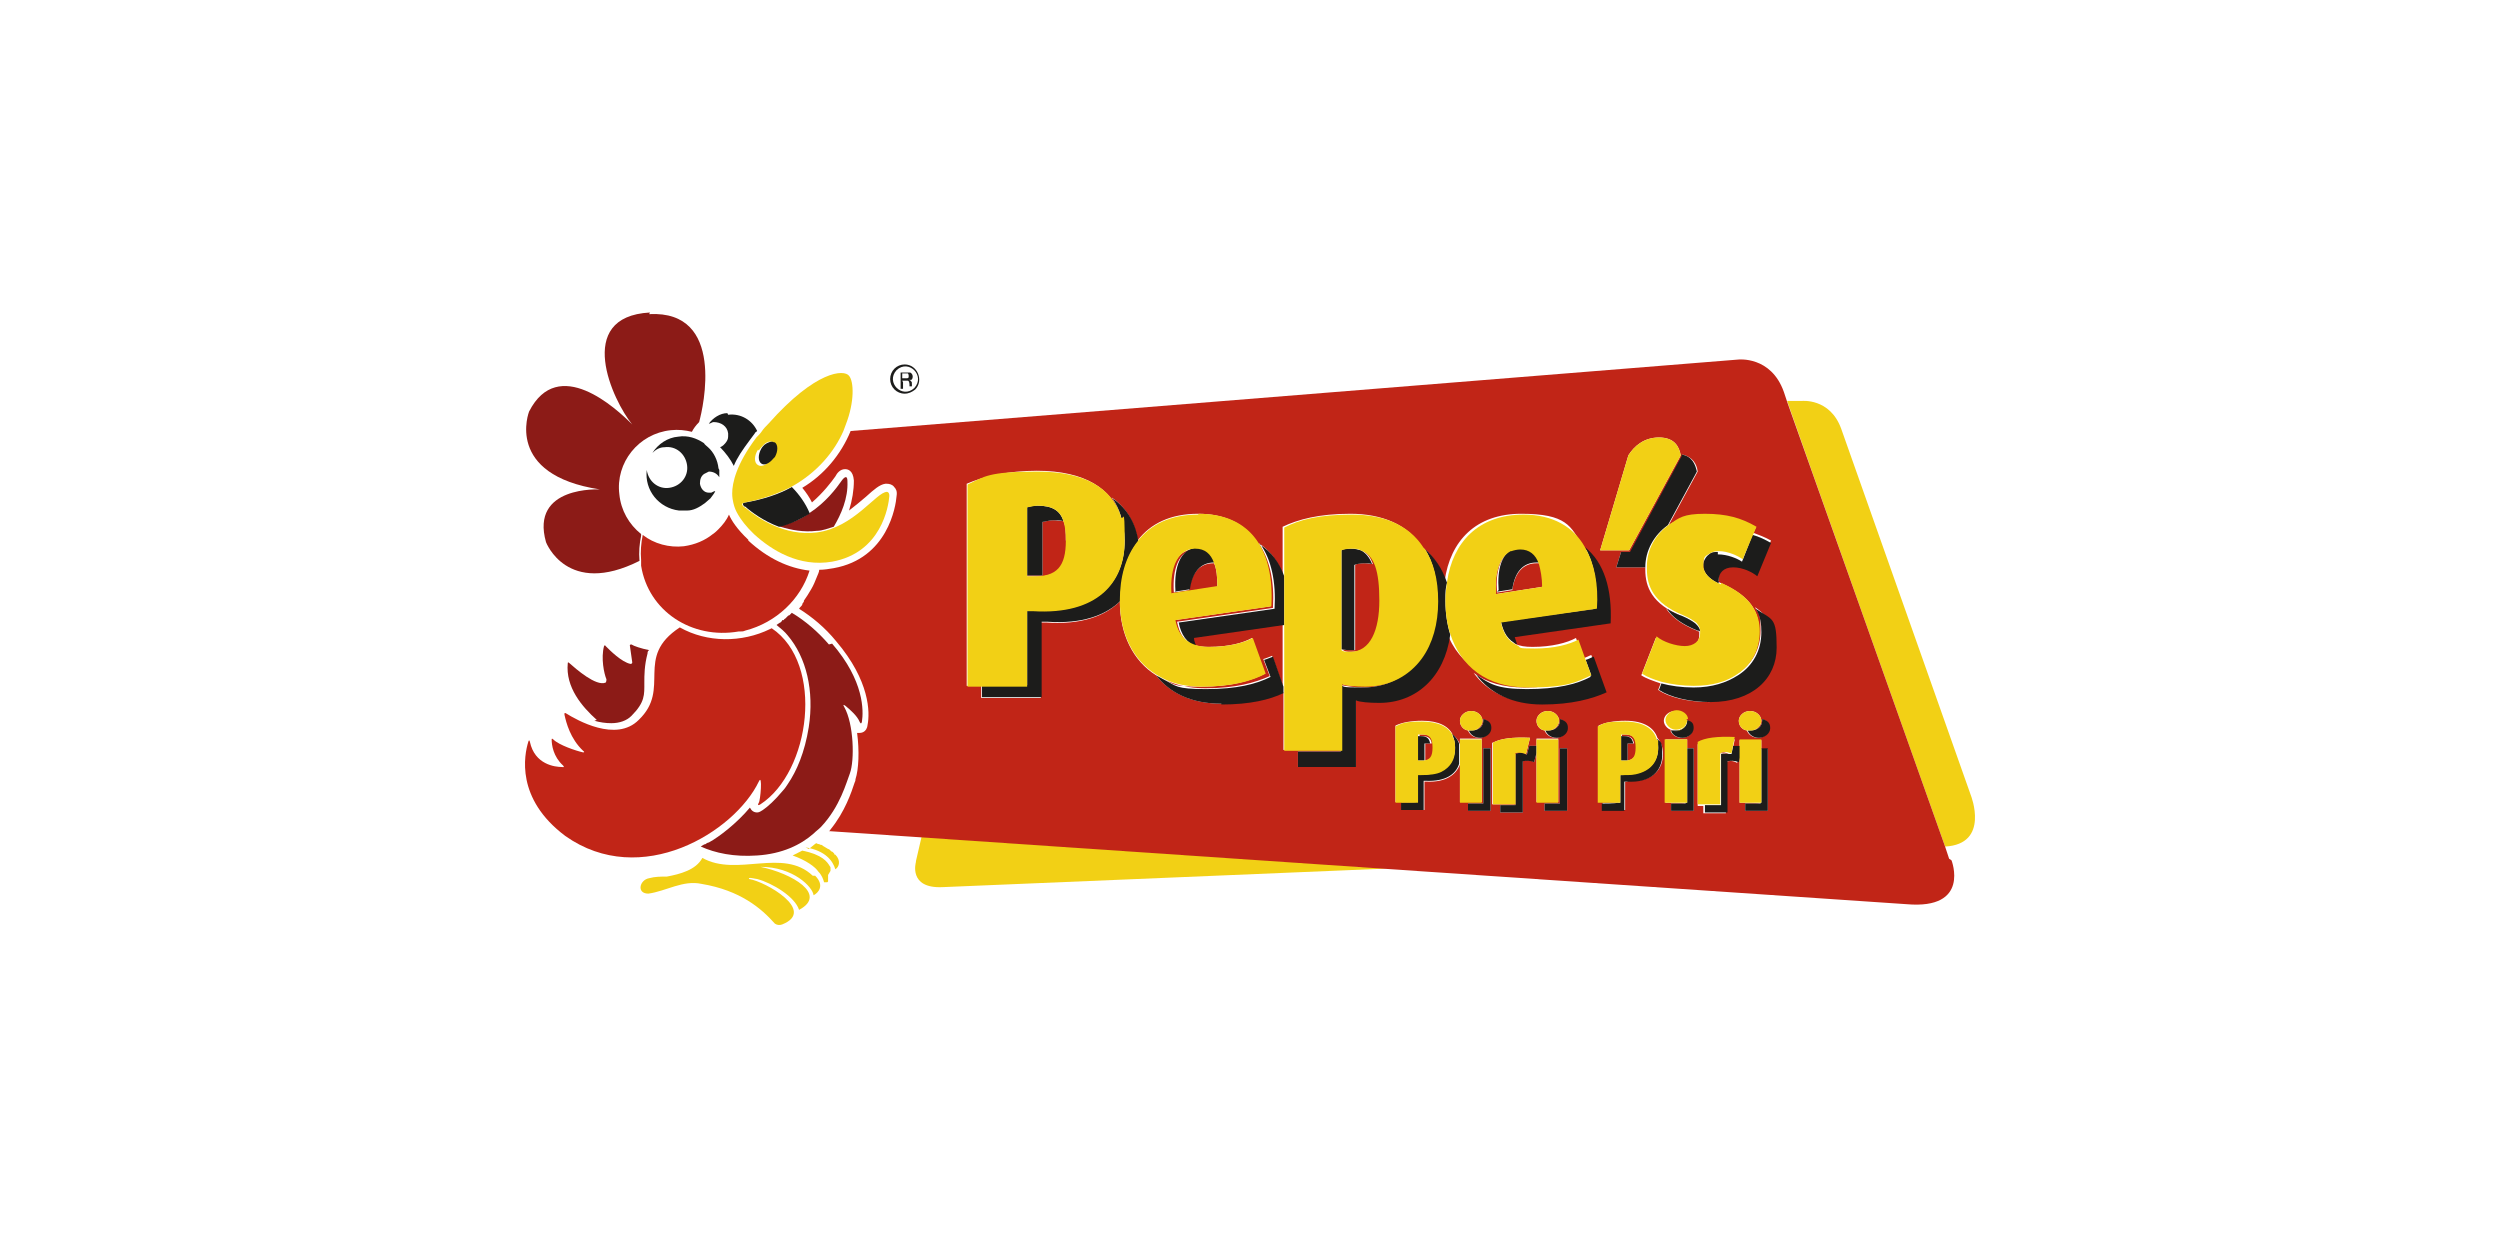 <svg width="200" height="100" viewBox="0 0 200 100" fill="none" xmlns="http://www.w3.org/2000/svg">
<g clip-path="url(#clip0_3216_176)">
<path fill-rule="evenodd" clip-rule="evenodd" d="M157.671 63.633L147.291 34.285C146.388 31.818 144.132 32.077 144.132 32.077H142.971C142.971 32.142 155.607 67.724 155.607 67.724C159.219 67.529 157.671 63.633 157.671 63.633Z" fill="#F2D015"/>
<path fill-rule="evenodd" clip-rule="evenodd" d="M73.275 68.958C73.275 68.958 72.63 71.1 75.403 70.971L111.121 69.477L73.726 66.945L73.275 68.893V68.958Z" fill="#F2D015"/>
<path fill-rule="evenodd" clip-rule="evenodd" d="M129.69 61.88C130.141 61.945 130.528 61.88 130.914 61.88C130.592 61.88 130.27 61.945 129.883 61.945H129.689L129.69 61.88Z" fill="#C12517"/>
<path fill-rule="evenodd" clip-rule="evenodd" d="M127.627 48.634L120.019 49.738L127.562 48.7C127.562 48.7 127.562 48.7 127.562 48.634H127.627Z" fill="#C12517"/>
<path fill-rule="evenodd" clip-rule="evenodd" d="M109.831 45.128C109.638 45.128 109.444 45.063 109.186 45.063C108.928 45.063 108.606 45.063 108.413 45.193V52.011C108.284 52.011 108.09 52.011 107.961 52.011C107.832 52.011 107.574 52.011 107.381 51.946C107.574 52.141 107.768 52.141 108.09 52.141C109.766 52.141 110.411 50.777 110.411 48.05C110.411 45.323 110.025 44.414 108.928 44.025C109.379 44.219 109.638 44.609 109.831 45.128Z" fill="#C12517"/>
<path fill-rule="evenodd" clip-rule="evenodd" d="M123.435 46.882C123.435 46.102 123.37 45.518 123.177 45.063C123.113 45.063 122.984 45.063 122.919 45.063C121.887 45.063 121.178 45.778 120.985 47.206L119.76 47.401C119.631 45.713 120.018 44.609 120.792 44.154C119.953 44.609 119.567 45.778 119.631 47.531L123.371 46.946L123.435 46.882Z" fill="#C12517"/>
<path fill-rule="evenodd" clip-rule="evenodd" d="M135.621 49.868C135.621 49.868 135.621 49.868 135.685 49.933C135.685 49.933 135.685 49.933 135.621 49.868Z" fill="#C12517"/>
<path fill-rule="evenodd" clip-rule="evenodd" d="M130.656 59.478C130.656 59.478 130.527 59.478 130.463 59.478C130.333 59.478 130.205 59.478 130.205 59.478V60.841C130.72 60.776 130.914 60.452 130.914 59.803C130.914 59.153 130.72 58.763 130.076 58.763C129.431 58.763 129.818 58.763 129.754 58.763V58.893C129.754 58.893 129.882 58.893 130.011 58.893C130.463 58.893 130.656 59.088 130.72 59.478H130.656Z" fill="#C12517"/>
<path fill-rule="evenodd" clip-rule="evenodd" d="M97.388 46.882C97.388 46.102 97.323 45.518 97.13 45.063C97.13 45.063 97.13 45.063 97.065 45.063C96.034 45.063 95.325 45.778 95.131 47.206L93.906 47.401C93.777 45.388 94.357 44.154 95.453 43.959C94.164 44.025 93.519 45.323 93.648 47.531L97.388 46.946V46.882Z" fill="#C12517"/>
<path fill-rule="evenodd" clip-rule="evenodd" d="M113.635 52.595C112.603 54.024 111.056 54.868 109.122 54.868C107.188 54.868 107.639 54.738 107.252 54.673V54.803C107.639 54.868 108.284 54.998 109.057 54.998C110.991 54.998 112.603 54.154 113.635 52.595Z" fill="#C12517"/>
<path fill-rule="evenodd" clip-rule="evenodd" d="M137.62 60.257C137.813 60.257 138.135 60.257 138.393 60.387C138.071 60.192 137.813 60.127 137.555 60.257H137.62Z" fill="#C12517"/>
<path fill-rule="evenodd" clip-rule="evenodd" d="M85.267 43.245C85.267 42.596 85.267 42.077 85.073 41.687C84.815 41.687 84.558 41.622 84.235 41.622C83.913 41.622 83.526 41.752 83.397 41.752V46.038C83.139 46.038 82.881 46.038 82.624 46.038H82.172V40.583V46.102H82.624C84.622 46.232 85.331 45.388 85.331 43.245H85.267Z" fill="#C12517"/>
<path fill-rule="evenodd" clip-rule="evenodd" d="M114.473 59.478C114.473 59.478 114.344 59.478 114.28 59.478C114.151 59.478 114.022 59.478 114.022 59.478V60.841C114.538 60.776 114.731 60.452 114.731 59.803C114.731 59.153 114.538 58.763 113.893 58.763C113.248 58.763 113.635 58.763 113.571 58.763V58.893C113.571 58.893 113.764 58.893 113.828 58.893C114.28 58.893 114.473 59.088 114.538 59.478H114.473Z" fill="#C12517"/>
<path fill-rule="evenodd" clip-rule="evenodd" d="M113.442 61.88H113.507C114.281 61.88 114.861 61.815 115.312 61.556C114.861 61.75 114.345 61.88 113.636 61.815H113.442V61.88Z" fill="#C12517"/>
<path fill-rule="evenodd" clip-rule="evenodd" d="M155.929 68.698L155.607 67.724L142.97 32.142L142.712 31.363C141.682 28.441 139.038 28.766 139.038 28.766L68.052 34.48C67.278 36.363 65.925 37.986 64.184 39.025C64.506 39.414 64.764 39.804 64.957 40.194C65.86 39.414 66.505 38.57 66.827 38.116C66.956 37.856 67.214 37.532 67.601 37.532C67.794 37.532 68.246 37.596 68.31 38.44C68.31 39.22 68.181 39.999 67.923 40.843C68.439 40.453 68.89 40.064 69.277 39.739C69.922 39.155 70.373 38.765 70.824 38.7C70.824 38.7 70.889 38.7 70.954 38.7C71.147 38.7 71.405 38.765 71.534 38.96C71.663 39.09 71.792 39.284 71.727 39.674C71.663 40.518 71.018 44.674 66.698 45.453C66.311 45.518 65.925 45.583 65.538 45.583C65.538 45.777 65.409 45.972 65.344 46.167C65.215 46.492 65.087 46.817 64.893 47.141C64.7 47.466 64.506 47.79 64.313 48.05V48.115C64.313 48.115 64.248 48.245 64.184 48.31V48.375C64.119 48.505 63.99 48.569 63.926 48.7C64.957 49.349 65.989 50.193 66.892 51.297C69.6 54.478 69.6 57.011 69.406 57.984C69.342 58.634 68.826 58.634 68.761 58.634C68.697 58.634 68.632 58.634 68.568 58.634C68.761 60.062 68.697 61.555 68.439 62.335C68.439 62.4 68.439 62.465 68.374 62.594C68.117 63.374 67.601 64.932 66.44 66.36C66.44 66.36 66.376 66.49 66.311 66.49L152.512 72.334C157.67 72.789 156.122 68.828 156.122 68.828L155.929 68.698ZM130.269 36.428C130.72 35.714 131.494 34.999 132.719 34.999C133.944 34.999 134.33 35.714 134.46 36.428L130.333 44.025H128.012L130.269 36.428ZM108.477 56.036V61.361H103.835V60.127H107.252V59.997H102.674V55.387C101.514 55.907 100.031 56.296 97.71 56.296C95.389 56.296 93.584 55.452 92.488 54.024C90.618 52.855 89.586 50.712 89.586 48.115C88.426 49.284 86.492 49.998 83.719 49.803H83.268V55.842H78.497V54.867H77.336V38.7C78.69 38.116 80.625 37.661 82.945 37.661C86.879 37.661 88.877 39.155 89.586 41.167C89.457 40.648 89.2 40.194 88.942 39.804C90.167 40.648 90.811 41.882 91.005 43.245C92.036 41.882 93.648 41.102 95.84 41.102C99.967 41.102 101.901 44.024 101.643 48.505L93.971 49.608C94.293 51.037 95.002 51.751 96.678 51.751C98.355 51.751 99.451 51.426 100.16 51.037L101.192 53.894C100.031 54.478 98.484 54.933 96.098 54.933C93.713 54.933 93.971 54.738 93.132 54.348C94.035 54.803 95.131 55.062 96.421 55.062C98.871 55.062 100.418 54.608 101.579 54.088L101.063 52.725C101.32 52.66 101.579 52.53 101.772 52.465L102.61 54.867V49.933L95.389 50.972C95.389 51.231 95.518 51.426 95.582 51.686C94.744 51.361 94.357 50.712 94.164 49.738L101.836 48.634C101.965 46.492 101.579 44.739 100.676 43.44C101.579 44.025 102.223 44.868 102.61 45.972V42.141C103.835 41.557 105.511 41.102 108.026 41.102C110.54 41.102 112.603 41.947 113.764 43.764C114.602 44.414 115.247 45.323 115.569 46.492C116.02 43.245 118.084 41.102 121.694 41.102C125.305 41.102 125.691 42.076 126.594 43.7C128.077 44.933 128.786 47.076 128.657 49.803L120.985 50.907C120.985 51.102 121.114 51.297 121.178 51.491C121.565 51.686 122.016 51.751 122.597 51.751C124.144 51.751 125.369 51.426 126.078 51.037L126.659 52.66C126.916 52.595 127.11 52.465 127.303 52.4L128.335 55.257C127.175 55.842 125.627 56.231 123.177 56.231C120.727 56.231 118.986 55.322 117.89 53.829C118.922 54.608 120.276 54.998 121.952 54.998C124.402 54.998 125.95 54.543 127.11 54.023V53.894C125.95 54.478 124.402 54.867 121.952 54.867C119.502 54.867 116.601 53.179 115.763 50.582C115.247 53.959 113.055 56.036 110.089 56.036C107.123 56.036 108.606 55.906 108.219 55.842L108.477 56.036ZM114.151 62.529H113.957V64.802H112.152V64.218H113.377C113.377 64.153 111.636 64.153 111.636 64.153V58.049C112.152 57.79 112.926 57.66 113.764 57.66C115.118 57.66 115.892 58.114 116.214 58.763C116.472 58.958 116.665 59.218 116.794 59.543V59.088H118.535V64.153H116.794V61.166C116.472 62.01 115.633 62.594 114.151 62.529ZM119.244 64.867H117.439V64.283H118.664V59.867H119.244V64.867ZM118.341 59.023C117.89 59.023 117.568 58.763 117.439 58.439C117.052 58.374 116.794 58.049 116.794 57.66C116.794 57.27 117.181 56.881 117.697 56.881C118.212 56.881 118.599 57.27 118.599 57.66C118.599 58.049 118.212 58.439 117.761 58.439C118.277 58.439 118.664 58.114 118.664 57.66C118.664 57.205 118.664 57.53 118.664 57.53C119.051 57.66 119.244 57.919 119.244 58.244C119.244 58.569 118.857 59.023 118.341 59.023ZM119.437 59.413C120.018 59.088 120.985 58.958 122.403 59.023L122.081 60.322C121.759 60.127 121.436 60.127 121.178 60.257V64.347H119.373V59.413H119.437ZM122.726 60.971C122.403 60.776 122.081 60.776 121.823 60.906V64.997H120.018V64.412H121.243V60.322C121.501 60.257 121.823 60.257 122.146 60.386L122.339 59.672C122.532 59.672 122.726 59.672 122.919 59.672V59.088H124.66V64.153H122.919V60.257L122.726 60.971ZM125.369 64.867H123.564V64.283H124.789V59.867H125.369V64.867ZM124.466 59.023C124.015 59.023 123.693 58.763 123.564 58.439C123.177 58.374 122.919 58.049 122.919 57.66C122.919 57.27 123.306 56.88 123.822 56.88C124.338 56.88 124.725 57.27 124.725 57.66C124.725 58.049 124.338 58.439 123.886 58.439C124.402 58.439 124.789 58.114 124.789 57.66C124.789 57.205 124.789 57.53 124.789 57.53C125.176 57.66 125.369 57.919 125.369 58.244C125.369 58.568 124.982 59.023 124.466 59.023ZM130.205 62.529H130.011V64.802H128.206V64.218H129.431C129.431 64.153 127.884 64.153 127.884 64.153V58.049C128.399 57.79 129.173 57.66 130.011 57.66C131.558 57.66 132.332 58.244 132.591 59.023C132.912 59.413 133.041 59.867 133.041 60.322C133.041 61.555 132.204 62.594 130.205 62.465L130.205 62.529ZM135.492 64.867H133.686V64.283H134.911C134.911 64.218 133.235 64.218 133.235 64.218V59.153H134.975V59.867H135.492V64.867ZM134.524 59.023C134.073 59.023 133.75 58.763 133.622 58.439C133.686 58.439 133.816 58.439 133.944 58.439C133.492 58.439 133.106 58.049 133.106 57.66C133.106 57.27 133.492 56.88 134.009 56.88C134.524 56.88 134.847 57.205 134.911 57.595C135.234 57.724 135.428 57.984 135.428 58.244C135.428 58.699 135.041 59.023 134.524 59.023ZM141.423 64.867H139.617V64.283H140.843C140.843 64.218 139.166 64.218 139.166 64.218V60.322L138.973 61.036C138.651 60.841 138.328 60.841 138.071 60.971V65.061H136.265V64.477H137.491H135.814V59.542C136.394 59.218 137.361 59.088 138.779 59.153L138.651 59.803C138.845 59.803 138.973 59.803 139.166 59.803V59.218H140.908V59.932H141.423V64.932L141.423 64.867ZM140.65 59.023C140.198 59.023 139.876 58.763 139.746 58.439C139.359 58.374 139.102 58.049 139.102 57.66C139.102 57.27 139.488 56.88 140.004 56.88C140.52 56.88 140.908 57.27 140.908 57.66C140.908 58.049 140.52 58.439 140.07 58.439C140.584 58.439 140.971 58.114 140.971 57.66C140.971 57.205 140.971 57.53 140.971 57.53C141.358 57.66 141.552 57.919 141.552 58.244C141.552 58.568 141.165 59.023 140.65 59.023ZM136.781 56.166C135.041 56.166 133.492 55.777 132.655 55.192L132.849 54.673C132.268 54.478 131.687 54.283 131.301 54.023L132.462 51.037C132.978 51.426 133.88 51.816 134.717 51.816C135.556 51.816 135.942 51.426 135.942 50.777C135.942 50.128 135.942 50.582 135.942 50.517C135.942 50.517 135.814 50.517 135.749 50.452C134.46 49.933 133.75 49.349 133.299 48.699C133.686 48.959 134.073 49.154 134.524 49.284C134.975 49.479 135.362 49.673 135.556 49.868C135.298 49.673 134.975 49.479 134.524 49.284C132.138 48.31 131.624 46.946 131.624 45.582C131.624 44.219 131.624 45.453 131.624 45.388H129.302L129.689 44.154H130.463L134.589 36.492C134.589 36.492 134.589 36.427 134.589 36.363C135.428 36.557 135.749 37.142 135.814 37.726L133.492 42.011C134.267 41.492 135.234 41.167 136.329 41.167C138.135 41.167 139.231 41.492 140.456 42.206L139.36 44.738L140.198 42.596C140.714 42.791 141.229 42.986 141.682 43.245L140.585 45.907C140.198 45.582 139.425 45.193 138.651 45.193C137.877 45.193 137.491 45.648 137.491 46.232C137.491 46.297 137.491 46.427 137.491 46.492C136.653 46.102 136.265 45.648 136.265 44.998C136.265 44.349 136.394 44.349 136.716 44.154C136.394 44.349 136.201 44.674 136.201 45.063C136.201 45.777 136.716 46.232 137.62 46.622C140.133 47.725 140.714 48.959 140.714 50.517C140.714 52.075 140.07 53.115 138.973 53.893C140.198 53.115 140.843 51.88 140.843 50.452C140.843 49.024 140.714 49.154 140.391 48.569C141.745 49.478 142.068 50.517 142.068 51.686C142.068 54.218 140.133 56.036 136.781 56.036L136.781 56.166Z" fill="#C12517"/>
<path fill-rule="evenodd" clip-rule="evenodd" d="M72.373 31.493C72.695 31.493 72.953 31.363 73.211 31.168C73.92 30.454 73.404 29.155 72.373 29.155C71.728 29.155 71.212 29.675 71.212 30.324C71.212 30.973 71.728 31.493 72.373 31.493ZM71.728 29.61C72.695 28.701 74.049 30.065 73.146 31.039C72.179 31.948 70.825 30.584 71.728 29.61Z" fill="#1C1C1B"/>
<path fill-rule="evenodd" clip-rule="evenodd" d="M72.179 30.454H72.372C72.501 30.454 72.566 30.454 72.63 30.454C72.695 30.454 72.759 30.584 72.759 30.779V30.909H72.953C72.953 30.909 72.953 30.909 72.953 30.844V30.779C72.953 30.584 72.953 30.519 72.888 30.519C72.888 30.454 72.759 30.389 72.695 30.389C72.759 30.389 72.824 30.389 72.888 30.389C72.953 30.389 73.017 30.259 73.017 30.129C73.017 30 72.953 29.87 72.824 29.805C72.759 29.805 72.63 29.805 72.501 29.805H72.05V31.104H72.243V30.584L72.179 30.454ZM72.179 29.87H72.372C72.501 29.87 72.566 29.87 72.63 29.87C72.63 29.87 72.695 29.935 72.695 30.065C72.695 30.195 72.695 30.259 72.566 30.259C72.566 30.259 72.437 30.259 72.372 30.259H72.179V29.805L72.179 29.87Z" fill="#1C1C1B"/>
<path fill-rule="evenodd" clip-rule="evenodd" d="M82.624 46.038C82.881 46.038 83.139 46.038 83.397 46.038V41.752C83.59 41.752 83.913 41.622 84.235 41.622C84.558 41.622 84.815 41.622 85.073 41.687C84.815 40.843 84.171 40.453 83.01 40.453C82.624 40.453 82.365 40.518 82.172 40.583V46.038L82.624 46.038Z" fill="#1C1C1B"/>
<path fill-rule="evenodd" clip-rule="evenodd" d="M82.624 48.829H82.172V54.803H78.561V55.777H83.333V49.738H83.784C86.556 49.933 88.491 49.219 89.651 48.05C89.651 46.167 90.103 44.479 91.07 43.31C90.876 41.947 90.231 40.713 89.006 39.869C89.264 40.259 89.522 40.778 89.651 41.233C89.844 41.882 89.974 42.531 89.974 43.245C89.974 46.492 87.846 49.154 82.624 48.829Z" fill="#1C1C1B"/>
<path fill-rule="evenodd" clip-rule="evenodd" d="M89.651 41.233C88.942 39.155 86.943 37.726 83.011 37.726C79.078 37.726 78.755 38.116 77.401 38.765V54.933H82.172V48.894H82.624C87.846 49.219 89.974 46.557 89.974 43.31C89.974 40.064 89.844 41.947 89.651 41.297V41.233ZM82.624 46.102H82.172V40.583C82.366 40.583 82.688 40.453 83.011 40.453C84.171 40.453 84.816 40.843 85.074 41.687C85.202 42.076 85.267 42.596 85.267 43.245C85.267 45.323 84.558 46.167 82.559 46.102L82.624 46.102Z" fill="#F2D015"/>
<path fill-rule="evenodd" clip-rule="evenodd" d="M93.971 47.336L95.196 47.141C95.389 45.778 96.034 44.999 97.13 44.999C98.226 44.999 97.13 44.999 97.194 44.999C96.937 44.219 96.421 43.83 95.712 43.83H95.582C94.486 44.025 93.906 45.258 94.035 47.271L93.971 47.336Z" fill="#1C1C1B"/>
<path fill-rule="evenodd" clip-rule="evenodd" d="M97.71 56.361C100.031 56.361 101.579 55.972 102.675 55.452V54.933L101.837 52.53C101.643 52.595 101.386 52.725 101.127 52.79L101.643 54.154C100.483 54.738 98.936 55.127 96.485 55.127C94.035 55.127 94.1 54.868 93.197 54.413C92.939 54.283 92.746 54.154 92.488 54.024C93.584 55.452 95.325 56.296 97.71 56.296L97.71 56.361Z" fill="#1C1C1B"/>
<path fill-rule="evenodd" clip-rule="evenodd" d="M100.805 43.505C101.707 44.739 102.094 46.557 101.965 48.7L94.293 49.803C94.486 50.777 94.938 51.426 95.711 51.751C95.647 51.492 95.518 51.297 95.518 51.037L102.739 49.998V46.102C102.352 44.999 101.707 44.154 100.805 43.57L100.805 43.505Z" fill="#1C1C1B"/>
<path fill-rule="evenodd" clip-rule="evenodd" d="M95.841 41.168C93.649 41.168 92.037 41.947 91.005 43.31C90.038 44.544 89.587 46.167 89.587 48.05C89.587 50.647 90.618 52.79 92.488 53.959C92.682 54.089 92.94 54.218 93.197 54.348C94.035 54.738 95.003 54.933 96.163 54.933C98.613 54.933 100.161 54.478 101.256 53.894L100.225 51.037C99.516 51.426 98.29 51.751 96.743 51.751C95.196 51.751 94.294 51.037 94.035 49.608L101.708 48.505C101.966 43.959 100.032 41.102 95.906 41.102L95.841 41.168ZM93.713 47.466C93.584 45.258 94.294 43.959 95.519 43.895H95.647C96.357 43.895 96.872 44.284 97.131 45.063C97.324 45.518 97.388 46.167 97.388 46.882L93.649 47.466H93.713Z" fill="#F2D015"/>
<path fill-rule="evenodd" clip-rule="evenodd" d="M107.317 44.025V51.946C107.446 51.946 107.64 52.011 107.898 52.011C108.155 52.011 108.22 52.011 108.349 52.011V45.193C108.542 45.128 108.801 45.063 109.123 45.063C109.445 45.063 109.574 45.063 109.767 45.128C109.574 44.609 109.252 44.219 108.865 44.025C108.607 43.959 108.414 43.895 108.091 43.895C107.769 43.895 107.511 43.895 107.317 44.025Z" fill="#1C1C1B"/>
<path fill-rule="evenodd" clip-rule="evenodd" d="M113.635 52.595C112.603 54.089 110.991 54.998 109.057 54.998C107.123 54.998 107.639 54.933 107.252 54.803V60.127H103.835V61.361H108.477V56.036C108.8 56.166 109.509 56.231 110.347 56.231C113.313 56.231 115.569 54.154 116.02 50.777C115.762 49.933 115.633 49.024 115.633 48.115C115.633 47.206 115.633 47.141 115.762 46.622C115.376 45.453 114.731 44.544 113.957 43.895C114.667 44.933 114.989 46.362 114.989 48.05C114.989 49.738 114.538 51.492 113.699 52.595H113.635Z" fill="#1C1C1B"/>
<path fill-rule="evenodd" clip-rule="evenodd" d="M113.893 43.83C112.733 42.012 110.734 41.168 108.155 41.168C105.577 41.168 103.965 41.557 102.739 42.207V60.062H107.381V54.738C107.704 54.868 108.413 54.933 109.251 54.933C111.121 54.933 112.733 54.089 113.764 52.66C114.603 51.492 115.054 49.933 115.054 48.115C115.054 46.297 114.667 44.999 114.022 43.959L113.893 43.83ZM108.026 52.141C107.704 52.141 107.446 52.141 107.317 52.011V44.025C107.51 43.959 107.768 43.895 108.091 43.895C108.413 43.895 108.607 43.895 108.864 44.025C109.96 44.414 110.347 45.713 110.347 48.05C110.347 50.388 109.638 52.141 108.026 52.141Z" fill="#F2D015"/>
<path fill-rule="evenodd" clip-rule="evenodd" d="M127.239 54.024V54.154C126.143 54.738 124.596 55.127 122.146 55.127C119.696 55.127 119.116 54.673 118.084 53.959C119.18 55.452 120.985 56.361 123.371 56.361C125.756 56.361 127.368 55.907 128.528 55.387L127.497 52.531C127.303 52.595 127.11 52.725 126.852 52.79L127.303 54.024H127.239Z" fill="#1C1C1B"/>
<path fill-rule="evenodd" clip-rule="evenodd" d="M119.761 47.336L120.986 47.141C121.179 45.778 121.824 44.999 122.92 44.999C124.016 44.999 123.114 44.999 123.178 44.999C122.92 44.219 122.404 43.83 121.695 43.83C121.437 43.83 121.179 43.83 120.986 43.959C120.986 43.959 120.986 43.959 120.921 43.959C120.148 44.414 119.761 45.518 119.89 47.206L119.761 47.336Z" fill="#1C1C1B"/>
<path fill-rule="evenodd" clip-rule="evenodd" d="M127.691 48.634H127.626C127.626 48.634 127.626 48.634 127.626 48.7L120.083 49.738C120.276 50.647 120.663 51.232 121.372 51.556C121.308 51.361 121.243 51.167 121.179 50.972L128.851 49.868C128.98 47.141 128.335 44.999 126.788 43.765C127.497 44.999 127.82 46.622 127.691 48.569V48.634Z" fill="#1C1C1B"/>
<path fill-rule="evenodd" clip-rule="evenodd" d="M126.788 43.765C125.885 42.141 124.209 41.168 121.888 41.168C118.277 41.168 116.214 43.375 115.763 46.557C115.699 47.011 115.634 47.531 115.634 48.05C115.634 49.024 115.763 49.933 116.021 50.712C116.859 53.31 118.922 54.998 122.21 54.998C125.498 54.998 126.143 54.543 127.304 54.024L126.852 52.79L126.272 51.167C125.563 51.556 124.338 51.881 122.79 51.881C121.243 51.881 121.759 51.816 121.372 51.621C120.663 51.297 120.276 50.712 120.083 49.803L127.69 48.7H127.755C127.884 46.752 127.562 45.128 126.852 43.895L126.788 43.765ZM119.696 47.466C119.567 45.648 120.018 44.544 120.856 44.09C120.856 44.09 120.856 44.09 120.921 44.09C121.114 44.025 121.372 43.959 121.63 43.959C122.339 43.959 122.855 44.349 123.113 45.128C123.242 45.583 123.371 46.232 123.371 46.946L119.631 47.531L119.696 47.466Z" fill="#F2D015"/>
<path fill-rule="evenodd" clip-rule="evenodd" d="M130.463 44.154H129.69L129.303 45.388H131.624C131.624 44.025 132.333 42.791 133.429 42.012L135.75 37.727C135.622 37.142 135.363 36.493 134.525 36.363C134.525 36.363 134.525 36.428 134.525 36.493L130.399 44.154L130.463 44.154Z" fill="#1C1C1B"/>
<path fill-rule="evenodd" clip-rule="evenodd" d="M134.461 36.428C134.331 35.714 133.944 34.999 132.719 34.999C131.494 34.999 130.72 35.714 130.269 36.428L128.013 44.025H130.334L134.461 36.428Z" fill="#F2D015"/>
<path fill-rule="evenodd" clip-rule="evenodd" d="M135.492 54.998C134.524 54.998 133.622 54.868 132.912 54.673L132.719 55.193C133.622 55.777 135.169 56.166 136.846 56.166C140.198 56.166 142.132 54.283 142.132 51.816C142.132 49.349 141.81 49.608 140.456 48.7C140.843 49.284 140.908 49.933 140.908 50.582C140.908 52.011 140.263 53.244 139.038 54.024C138.135 54.608 136.974 54.998 135.492 54.998Z" fill="#1C1C1B"/>
<path fill-rule="evenodd" clip-rule="evenodd" d="M135.622 49.868C135.363 49.673 135.041 49.479 134.59 49.284C134.203 49.154 133.751 48.959 133.364 48.7C133.751 49.349 134.525 49.933 135.815 50.452C135.88 50.452 135.943 50.452 136.009 50.517C136.009 50.323 135.88 50.128 135.75 49.998C135.75 49.998 135.75 49.998 135.685 49.933L135.622 49.868Z" fill="#1C1C1B"/>
<path fill-rule="evenodd" clip-rule="evenodd" d="M137.427 44.154C137.168 44.154 136.91 44.154 136.717 44.349C136.46 44.544 136.266 44.869 136.266 45.194C136.266 45.843 136.717 46.297 137.491 46.687C137.491 46.622 137.491 46.492 137.491 46.427C137.491 45.843 137.877 45.388 138.652 45.388C139.426 45.388 140.198 45.778 140.585 46.102L141.682 43.44C141.23 43.181 140.715 42.921 140.198 42.791L139.36 44.934C138.973 44.674 138.2 44.349 137.427 44.349L137.427 44.154Z" fill="#1C1C1B"/>
<path fill-rule="evenodd" clip-rule="evenodd" d="M137.685 46.752C136.781 46.362 136.266 45.907 136.266 45.194C136.266 44.479 136.46 44.479 136.781 44.284C136.975 44.154 137.168 44.089 137.491 44.089C138.265 44.089 139.039 44.479 139.426 44.739C139.426 44.674 140.521 42.141 140.521 42.141C139.297 41.427 138.135 41.103 136.395 41.103C134.654 41.103 134.331 41.427 133.558 41.947C132.463 42.726 131.752 43.895 131.752 45.323C131.752 45.323 131.752 45.453 131.752 45.518C131.752 46.882 132.269 48.245 134.654 49.219C135.105 49.414 135.428 49.608 135.685 49.803C135.685 49.803 135.685 49.803 135.75 49.868C135.88 50.063 136.009 50.193 136.009 50.388C136.009 50.452 136.009 50.583 136.009 50.647C136.009 51.297 135.493 51.686 134.783 51.686C134.073 51.686 133.042 51.362 132.526 50.907L131.366 53.894C131.752 54.154 132.269 54.349 132.913 54.543C133.687 54.738 134.59 54.868 135.493 54.868C136.975 54.868 138.135 54.543 139.039 53.894C140.198 53.115 140.779 51.881 140.779 50.518C140.779 49.154 140.198 47.726 137.685 46.622L137.685 46.752Z" fill="#F2D015"/>
<path fill-rule="evenodd" clip-rule="evenodd" d="M134.976 64.218H134.848V64.283H133.687V64.867H135.493V59.867H134.976V64.218Z" fill="#1C1C1B"/>
<path fill-rule="evenodd" clip-rule="evenodd" d="M129.882 60.841C130.011 60.841 130.14 60.841 130.205 60.841V59.478C130.205 59.478 130.398 59.478 130.463 59.478C130.527 59.478 130.592 59.478 130.656 59.478C130.592 59.088 130.398 58.893 129.947 58.893C129.495 58.893 129.754 58.893 129.689 58.893V60.841H129.882Z" fill="#1C1C1B"/>
<path fill-rule="evenodd" clip-rule="evenodd" d="M132.656 59.803C132.656 60.776 132.139 61.62 130.85 61.88C130.528 61.945 130.141 62.01 129.625 62.01V64.218H129.367C129.367 64.283 128.143 64.283 128.143 64.283V64.867H129.947V62.529H130.141C132.139 62.66 132.978 61.62 132.978 60.387C132.978 59.153 132.85 59.413 132.526 59.088C132.592 59.283 132.656 59.543 132.656 59.803Z" fill="#1C1C1B"/>
<path fill-rule="evenodd" clip-rule="evenodd" d="M122.34 59.672L122.146 60.387C121.824 60.192 121.502 60.192 121.244 60.322V64.412H120.019V64.997H121.824V60.906C122.082 60.841 122.404 60.841 122.727 60.971L122.92 60.257V59.672C122.727 59.672 122.533 59.672 122.34 59.672Z" fill="#1C1C1B"/>
<path fill-rule="evenodd" clip-rule="evenodd" d="M118.664 57.53V57.66C118.664 58.114 118.278 58.439 117.762 58.439C117.697 58.439 117.633 58.439 117.504 58.439C117.633 58.763 117.955 59.023 118.406 59.023C118.858 59.023 119.309 58.699 119.309 58.244C119.309 57.79 119.051 57.66 118.729 57.53L118.664 57.53Z" fill="#1C1C1B"/>
<path fill-rule="evenodd" clip-rule="evenodd" d="M124.79 57.53V57.66C124.79 58.114 124.403 58.439 123.887 58.439C123.822 58.439 123.758 58.439 123.629 58.439C123.758 58.763 124.08 59.023 124.532 59.023C124.983 59.023 125.434 58.699 125.434 58.244C125.434 57.79 125.176 57.66 124.854 57.53L124.79 57.53Z" fill="#1C1C1B"/>
<path fill-rule="evenodd" clip-rule="evenodd" d="M116.214 58.829C116.343 59.153 116.408 59.478 116.408 59.803C116.408 60.582 116.085 61.296 115.312 61.62C114.86 61.88 114.28 62.01 113.506 61.945H113.442V64.153H113.313C113.313 64.218 112.088 64.218 112.088 64.218V64.802H113.893V62.465H114.087C115.634 62.53 116.472 61.945 116.73 61.101V59.478C116.601 59.153 116.408 58.894 116.15 58.699L116.214 58.829Z" fill="#1C1C1B"/>
<path fill-rule="evenodd" clip-rule="evenodd" d="M118.664 64.283H117.439V64.867H119.245V59.867H118.664V64.283Z" fill="#1C1C1B"/>
<path fill-rule="evenodd" clip-rule="evenodd" d="M124.789 64.283H123.564V64.867H125.37V59.867H124.789V64.283Z" fill="#1C1C1B"/>
<path fill-rule="evenodd" clip-rule="evenodd" d="M113.635 60.841C113.764 60.841 113.893 60.841 113.958 60.841V59.478C113.958 59.478 114.151 59.478 114.215 59.478C114.28 59.478 114.344 59.478 114.409 59.478C114.344 59.088 114.151 58.893 113.7 58.893C113.249 58.893 113.506 58.893 113.442 58.893V60.841H113.635Z" fill="#1C1C1B"/>
<path fill-rule="evenodd" clip-rule="evenodd" d="M134.976 57.595C134.976 57.595 134.976 57.595 134.976 57.66C134.976 58.114 134.59 58.439 134.073 58.439C133.557 58.439 134.073 58.439 134.01 58.439C133.881 58.439 133.816 58.439 133.687 58.439C133.751 58.763 134.138 59.023 134.59 59.023C135.041 59.023 135.493 58.699 135.493 58.244C135.493 57.79 135.298 57.725 134.976 57.595Z" fill="#1C1C1B"/>
<path fill-rule="evenodd" clip-rule="evenodd" d="M140.909 64.218H140.844V64.283H139.618V64.867H141.423V59.867H140.909V64.218Z" fill="#1C1C1B"/>
<path fill-rule="evenodd" clip-rule="evenodd" d="M140.972 57.53V57.66C140.972 58.114 140.585 58.439 140.07 58.439C140.005 58.439 139.94 58.439 139.812 58.439C139.941 58.763 140.264 59.023 140.715 59.023C141.166 59.023 141.617 58.699 141.617 58.244C141.617 57.79 141.359 57.66 141.037 57.53L140.972 57.53Z" fill="#1C1C1B"/>
<path fill-rule="evenodd" clip-rule="evenodd" d="M138.652 59.672L138.522 60.322C138.522 60.322 138.522 60.322 138.459 60.322C138.2 60.322 137.877 60.257 137.685 60.322V64.412H137.62H136.395V64.997H138.2V60.906C138.459 60.841 138.78 60.841 139.103 60.971L139.297 60.257V59.673C139.103 59.673 138.973 59.673 138.78 59.673L138.652 59.672Z" fill="#1C1C1B"/>
<path fill-rule="evenodd" clip-rule="evenodd" d="M116.214 58.829C115.892 58.179 115.118 57.724 113.764 57.724C112.41 57.724 112.152 57.855 111.637 58.114V64.218H113.442V62.01H113.636C114.345 62.01 114.925 61.945 115.312 61.75C116.085 61.361 116.408 60.711 116.408 59.932C116.408 59.153 116.343 59.218 116.214 58.958L116.214 58.829ZM113.958 60.841C113.828 60.841 113.764 60.841 113.635 60.841H113.442V58.763C113.506 58.763 113.635 58.763 113.764 58.763C114.409 58.763 114.602 59.088 114.602 59.803C114.602 60.517 114.409 60.776 113.893 60.841L113.958 60.841Z" fill="#F2D015"/>
<path fill-rule="evenodd" clip-rule="evenodd" d="M140.07 58.439C140.52 58.439 140.908 58.049 140.908 57.66C140.908 57.27 140.52 56.881 140.004 56.881C139.488 56.881 139.103 57.27 139.103 57.66C139.103 58.049 139.359 58.374 139.746 58.439C139.811 58.439 139.94 58.439 140.07 58.439Z" fill="#F2D015"/>
<path fill-rule="evenodd" clip-rule="evenodd" d="M117.762 58.439C118.213 58.439 118.6 58.049 118.6 57.66C118.6 57.27 118.213 56.881 117.698 56.881C117.182 56.881 116.795 57.27 116.795 57.66C116.795 58.049 117.053 58.374 117.44 58.439C117.504 58.439 117.633 58.439 117.762 58.439Z" fill="#F2D015"/>
<path fill-rule="evenodd" clip-rule="evenodd" d="M134.911 57.66V57.53C134.911 57.53 134.975 57.53 135.041 57.53C135.041 57.14 134.589 56.816 134.137 56.816C133.686 56.816 133.235 57.205 133.235 57.595C133.235 57.984 133.622 58.374 134.073 58.374C134.589 58.374 134.975 57.984 134.975 57.595L134.911 57.66Z" fill="#F2D015"/>
<path fill-rule="evenodd" clip-rule="evenodd" d="M121.178 60.257C121.436 60.192 121.759 60.192 122.081 60.322L122.403 59.023C120.985 58.958 120.018 59.088 119.438 59.413V64.347H121.243V60.257H121.178Z" fill="#F2D015"/>
<path fill-rule="evenodd" clip-rule="evenodd" d="M123.887 58.439C124.338 58.439 124.725 58.049 124.725 57.66C124.725 57.27 124.338 56.881 123.822 56.881C123.307 56.881 122.92 57.27 122.92 57.66C122.92 58.049 123.178 58.374 123.565 58.439C123.629 58.439 123.758 58.439 123.887 58.439Z" fill="#F2D015"/>
<path fill-rule="evenodd" clip-rule="evenodd" d="M134.976 57.66C134.976 57.66 134.976 57.66 134.976 57.595C134.976 57.595 134.912 57.595 134.848 57.595V57.725C134.848 58.114 134.461 58.504 133.944 58.504C133.944 58.504 133.944 58.504 134.01 58.504C134.525 58.504 134.912 58.114 134.912 57.725L134.976 57.66Z" fill="#F2D015"/>
<path fill-rule="evenodd" clip-rule="evenodd" d="M116.795 64.218H118.536V59.153H116.795V64.218Z" fill="#F2D015"/>
<path fill-rule="evenodd" clip-rule="evenodd" d="M135.814 59.413V64.347H137.62V60.257C137.813 60.127 138.135 60.127 138.458 60.257C138.458 60.257 138.458 60.257 138.521 60.257L138.651 59.608L138.779 58.958C137.361 58.893 136.394 59.023 135.815 59.348L135.814 59.413Z" fill="#F2D015"/>
<path fill-rule="evenodd" clip-rule="evenodd" d="M133.17 64.218H134.975V59.153H133.17V64.218Z" fill="#F2D015"/>
<path fill-rule="evenodd" clip-rule="evenodd" d="M139.166 64.218H140.907V59.153H139.166V64.218Z" fill="#F2D015"/>
<path fill-rule="evenodd" clip-rule="evenodd" d="M122.92 64.218H124.66V59.153H122.92V64.218Z" fill="#F2D015"/>
<path fill-rule="evenodd" clip-rule="evenodd" d="M132.525 59.088C132.268 58.309 131.494 57.724 129.947 57.724C128.4 57.724 128.335 57.855 127.819 58.114V64.218H129.625V62.01H129.818C130.205 62.01 130.527 62.01 130.85 61.945C132.074 61.685 132.655 60.906 132.655 59.867C132.655 58.828 132.655 59.348 132.525 59.153L132.525 59.088ZM130.205 60.841C130.076 60.841 130.011 60.841 129.882 60.841H129.689V58.763C129.754 58.763 129.882 58.763 130.011 58.763C130.656 58.763 130.849 59.088 130.849 59.803C130.849 60.517 130.656 60.776 130.14 60.841L130.205 60.841Z" fill="#F2D015"/>
<path fill-rule="evenodd" clip-rule="evenodd" d="M59.864 43.181C58.961 42.336 58.51 41.622 58.317 41.168C58.123 41.622 57.801 42.012 57.479 42.336C57.349 42.466 57.221 42.596 57.027 42.726C56.382 43.245 55.609 43.57 54.706 43.7C53.546 43.83 52.321 43.505 51.418 42.791C51.289 43.44 51.225 44.154 51.289 44.804C51.289 44.934 51.289 45.128 51.289 45.258C51.869 48.894 55.351 51.167 59.09 50.518C59.09 50.518 59.155 50.518 59.219 50.518C59.348 50.518 59.477 50.518 59.606 50.452C62.12 49.803 64.055 47.92 64.764 45.648C63.088 45.453 61.411 44.674 59.864 43.245L59.864 43.181Z" fill="#C12517"/>
<path fill-rule="evenodd" clip-rule="evenodd" d="M62.443 42.141C63.282 42.401 64.313 42.596 65.345 42.466C65.796 42.466 66.247 42.271 66.699 42.141C67.279 41.168 67.859 39.869 67.795 38.506C67.795 37.791 67.344 38.44 67.344 38.44C66.892 39.09 66.054 40.194 64.764 41.038C64.055 41.557 63.217 41.882 62.379 42.077L62.443 42.141Z" fill="#8C1B17"/>
<path fill-rule="evenodd" clip-rule="evenodd" d="M51.998 25C45.873 25.325 49.032 32.077 50.58 33.96C49.29 32.662 44.648 28.377 42.327 32.922C42.327 32.922 40.329 37.986 48.001 39.155C48.001 39.155 42.392 38.83 43.681 43.375C43.681 43.375 45.358 47.79 51.16 44.869C51.095 44.154 51.16 43.505 51.289 42.856V42.726C50.322 41.947 49.677 40.843 49.548 39.544C49.226 37.012 51.095 34.675 53.675 34.415C54.255 34.35 54.835 34.415 55.351 34.545C55.48 34.285 55.673 34.025 55.931 33.766C56.254 32.597 58.059 24.805 51.934 25.13L51.998 25Z" fill="#8C1B17"/>
<path fill-rule="evenodd" clip-rule="evenodd" d="M64.765 41.038C64.442 40.258 63.926 39.544 63.346 38.96C62.315 39.544 61.09 39.934 59.671 40.194C59.349 40.194 59.413 40.389 59.542 40.518H59.606C60.123 40.973 61.09 41.687 62.315 42.141C62.315 42.141 62.315 42.141 62.379 42.141C63.217 41.947 63.991 41.557 64.765 41.102V41.038Z" fill="#1C1C1B"/>
<path fill-rule="evenodd" clip-rule="evenodd" d="M70.954 39.35C70.116 39.35 68.311 42.207 65.345 42.596C62.766 42.921 60.574 41.427 59.671 40.648C59.671 40.648 59.542 40.583 59.478 40.518C59.349 40.389 59.285 40.258 59.607 40.194C61.025 39.934 62.25 39.479 63.282 38.96C65.409 37.791 66.763 36.103 67.472 34.48C67.537 34.285 67.602 34.155 67.666 33.96C68.375 32.142 68.311 30.519 67.924 30.065C67.537 29.545 65.281 29.61 61.477 33.895C61.283 34.09 61.09 34.285 60.961 34.48C60.832 34.675 60.703 34.804 60.51 34.999C58.898 37.142 58.575 38.635 58.575 39.479C58.575 40.064 58.769 40.583 58.769 40.583C58.769 40.583 59.026 41.492 60.316 42.726C61.734 44.025 63.926 45.388 66.57 44.934C70.503 44.219 71.083 40.518 71.148 39.674C71.148 39.285 70.89 39.35 70.89 39.35L70.954 39.35ZM60.703 36.038C60.832 35.843 60.961 35.714 61.09 35.584C61.347 35.324 61.67 35.259 61.864 35.389C62.186 35.584 62.186 36.103 61.864 36.557C61.864 36.557 61.864 36.622 61.734 36.688C61.412 37.142 60.961 37.402 60.638 37.207C60.316 37.012 60.316 36.493 60.638 35.973L60.703 36.038Z" fill="#F2D015"/>
<path fill-rule="evenodd" clip-rule="evenodd" d="M57.479 37.466C57.414 36.817 57.092 36.168 56.641 35.778C56.512 35.648 56.383 35.584 56.319 35.454C55.738 35.064 55.029 34.804 54.255 34.934C53.417 34.999 52.644 35.519 52.192 36.233C52.45 35.973 52.772 35.778 53.159 35.778C54.062 35.648 54.836 36.298 54.965 37.207C55.094 38.116 54.449 38.895 53.546 39.025C52.644 39.155 51.87 38.506 51.741 37.596C51.547 39.22 52.708 40.648 54.32 40.843C54.513 40.843 54.771 40.843 54.965 40.843C55.48 40.843 55.932 40.583 56.383 40.258C56.512 40.129 56.706 39.999 56.834 39.869C56.963 39.674 57.157 39.479 57.221 39.284C57.157 39.284 57.028 39.35 56.899 39.414C56.834 39.414 56.77 39.414 56.706 39.414C56.319 39.414 56.061 39.09 55.996 38.7C55.996 38.376 56.061 38.116 56.319 37.921C56.448 37.856 56.576 37.791 56.706 37.726C57.028 37.726 57.35 37.856 57.544 38.181C57.544 37.986 57.544 37.791 57.544 37.596L57.479 37.466Z" fill="#1C1C1B"/>
<path fill-rule="evenodd" clip-rule="evenodd" d="M58.188 33.051C57.608 33.051 57.028 33.441 56.705 33.895C56.834 33.895 56.963 33.766 57.092 33.766C57.672 33.766 58.188 34.09 58.252 34.675C58.252 34.675 58.252 34.739 58.252 34.804C58.252 34.999 58.252 35.129 58.123 35.324C57.994 35.519 57.801 35.714 57.608 35.778C58.059 36.233 58.446 36.752 58.704 37.272C58.962 36.622 59.413 35.973 59.993 35.194C60.122 34.999 60.251 34.87 60.38 34.675C60.38 34.61 60.509 34.545 60.573 34.48C60.187 33.636 59.284 33.051 58.252 33.181L58.188 33.051Z" fill="#1C1C1B"/>
<path fill-rule="evenodd" clip-rule="evenodd" d="M61.927 35.389C61.734 35.259 61.411 35.389 61.154 35.584C61.089 35.648 60.96 35.779 60.896 35.908C60.638 36.363 60.638 36.882 60.896 37.077C61.154 37.272 61.541 37.077 61.863 36.688C61.863 36.688 61.927 36.622 61.992 36.558C62.249 36.103 62.249 35.584 61.992 35.389H61.927Z" fill="#1C1C1B"/>
<path fill-rule="evenodd" clip-rule="evenodd" d="M47.55 57.66C48.001 57.79 48.452 57.855 48.903 57.855C49.548 57.855 50.128 57.66 50.515 57.27C51.611 56.166 51.547 55.582 51.547 54.608C51.547 54.024 51.547 53.244 51.805 52.27C51.805 52.206 51.805 52.075 51.934 52.011C51.289 51.881 50.709 51.686 50.515 51.556C50.386 51.556 50.386 51.621 50.386 51.621L50.58 52.985C50.58 53.115 50.451 53.115 50.451 53.115C49.741 52.985 48.775 52.011 48.452 51.686C48.388 51.556 48.323 51.686 48.323 51.686C48.065 52.66 48.323 53.894 48.517 54.348C48.517 54.543 48.452 54.608 48.452 54.608C47.678 54.933 46.067 53.504 45.551 53.05C45.422 52.92 45.422 53.05 45.422 53.05C45.228 54.998 46.583 56.556 47.743 57.595L47.55 57.66Z" fill="#8C1B17"/>
<path fill-rule="evenodd" clip-rule="evenodd" d="M61.605 50.323C59.348 51.426 56.576 51.426 54.384 50.193C50.709 52.595 53.739 55.062 51.096 57.595C49.29 59.413 46.131 57.595 45.293 57.075C45.099 56.945 45.164 57.205 45.164 57.205C45.293 57.79 45.615 59.088 46.647 60.062C46.647 60.062 46.84 60.192 46.647 60.192C46.067 60.062 44.713 59.608 44.261 59.153C44.133 59.023 44.133 59.153 44.133 59.153C44.133 59.608 44.261 60.517 45.035 61.231C45.228 61.426 44.971 61.361 44.971 61.361C44.39 61.361 42.779 61.166 42.392 59.348C42.327 59.088 42.263 59.348 42.263 59.348C41.941 60.387 41.231 63.893 45.228 66.88C51.289 71.165 58.768 66.555 60.702 62.529C61.024 61.815 60.831 64.088 60.702 64.218C60.702 64.218 60.509 64.542 60.831 64.348C64.828 61.75 65.989 53.115 61.734 50.258L61.605 50.323Z" fill="#C12517"/>
<path fill-rule="evenodd" clip-rule="evenodd" d="M66.312 51.556C65.474 50.582 64.442 49.673 63.346 49.024C63.346 49.024 63.346 49.024 63.282 49.089C63.282 49.089 63.217 49.154 63.153 49.219C63.153 49.219 63.088 49.219 63.023 49.284C62.959 49.349 62.895 49.414 62.83 49.479C62.83 49.479 62.701 49.544 62.701 49.608H62.572C62.572 49.738 62.443 49.738 62.443 49.803C62.443 49.803 62.379 49.803 62.314 49.868C62.314 49.868 62.185 49.933 62.121 49.998C62.443 50.258 62.766 50.518 63.023 50.842C64.507 52.595 65.151 55.258 64.7 58.179C64.378 60.192 63.733 61.686 63.023 62.724C62.895 62.919 62.766 63.114 62.636 63.244C61.992 64.023 61.412 64.542 61.025 64.802C60.896 64.867 60.767 64.997 60.574 64.997C60.316 64.997 60.122 64.867 59.993 64.607C58.962 65.841 57.543 66.945 56.705 67.399C56.641 67.399 56.512 67.464 56.447 67.529C56.318 67.529 56.189 67.659 56.06 67.724C57.221 68.243 58.704 68.568 60.574 68.438C62.572 68.308 64.055 67.594 65.087 66.685C65.28 66.49 65.474 66.361 65.667 66.166C67.214 64.543 67.73 62.53 67.988 61.88C68.375 60.842 68.311 57.92 67.537 56.556C67.344 56.231 67.666 56.491 67.666 56.491C68.052 56.816 68.568 57.27 68.762 57.725C68.762 57.725 68.891 58.05 68.955 57.725C69.084 56.881 69.149 54.478 66.57 51.492L66.312 51.556Z" fill="#8C1B17"/>
<path fill-rule="evenodd" clip-rule="evenodd" d="M65.022 70.061C62.636 67.789 58.961 70.191 56.189 68.633C55.673 69.607 54.384 69.931 53.352 70.126C52.901 70.126 52.385 70.126 51.934 70.256C51.16 70.386 50.902 71.49 51.869 71.49C53.288 71.295 54.642 70.386 56.124 70.711C59.219 71.23 60.896 72.659 61.992 73.892C62.185 74.022 62.379 74.022 62.572 73.957C65.344 72.853 61.218 70.516 59.929 70.321C59.8 70.126 60.444 70.321 60.573 70.321C61.798 70.646 63.603 71.749 63.926 72.789C66.247 71.555 63.346 69.867 60.831 69.347C63.475 69.347 65.022 70.971 65.087 71.62C65.473 71.425 65.989 70.841 65.215 70.061L65.022 70.061Z" fill="#F2D015"/>
<path fill-rule="evenodd" clip-rule="evenodd" d="M64.442 67.789C66.053 68.048 66.634 68.892 66.827 69.542C67.15 69.347 67.278 68.828 66.827 68.373H66.763C66.763 68.308 66.698 68.243 66.698 68.243C66.698 68.243 66.698 68.243 66.634 68.178C66.634 68.178 66.569 68.113 66.505 68.113C66.505 68.113 66.44 68.048 66.376 67.984C66.376 67.984 66.311 67.919 66.247 67.919C66.118 67.853 66.053 67.789 65.925 67.724C65.925 67.724 65.796 67.659 65.731 67.594C65.731 67.594 65.602 67.594 65.538 67.529C65.473 67.529 65.409 67.529 65.344 67.464H65.28C65.087 67.594 64.893 67.789 64.7 67.919L64.442 67.789Z" fill="#F2D015"/>
<path fill-rule="evenodd" clip-rule="evenodd" d="M66.44 69.672C66.44 69.672 66.44 69.607 66.44 69.542C66.44 69.542 66.44 69.477 66.44 69.412C66.44 69.412 66.44 69.347 66.376 69.282C66.183 68.958 65.796 68.373 64.184 68.048C63.926 68.178 63.668 68.308 63.41 68.438C64.506 68.828 65.215 69.347 65.473 69.737C65.731 69.996 65.86 70.321 65.925 70.581C65.925 70.581 65.989 70.581 66.053 70.581C66.053 70.581 66.053 70.581 66.118 70.581C66.118 70.581 66.118 70.581 66.183 70.581C66.183 70.581 66.183 70.581 66.247 70.516C66.247 70.516 66.247 70.451 66.247 70.386C66.247 70.321 66.247 70.256 66.247 70.191C66.247 70.126 66.247 70.061 66.247 69.996L66.44 69.672Z" fill="#F2D015"/>
</g>
<defs>
<clipPath id="clip0_3216_176">
<rect width="116" height="49" fill="white" transform="translate(42 25)"/>
</clipPath>
</defs>
</svg>
